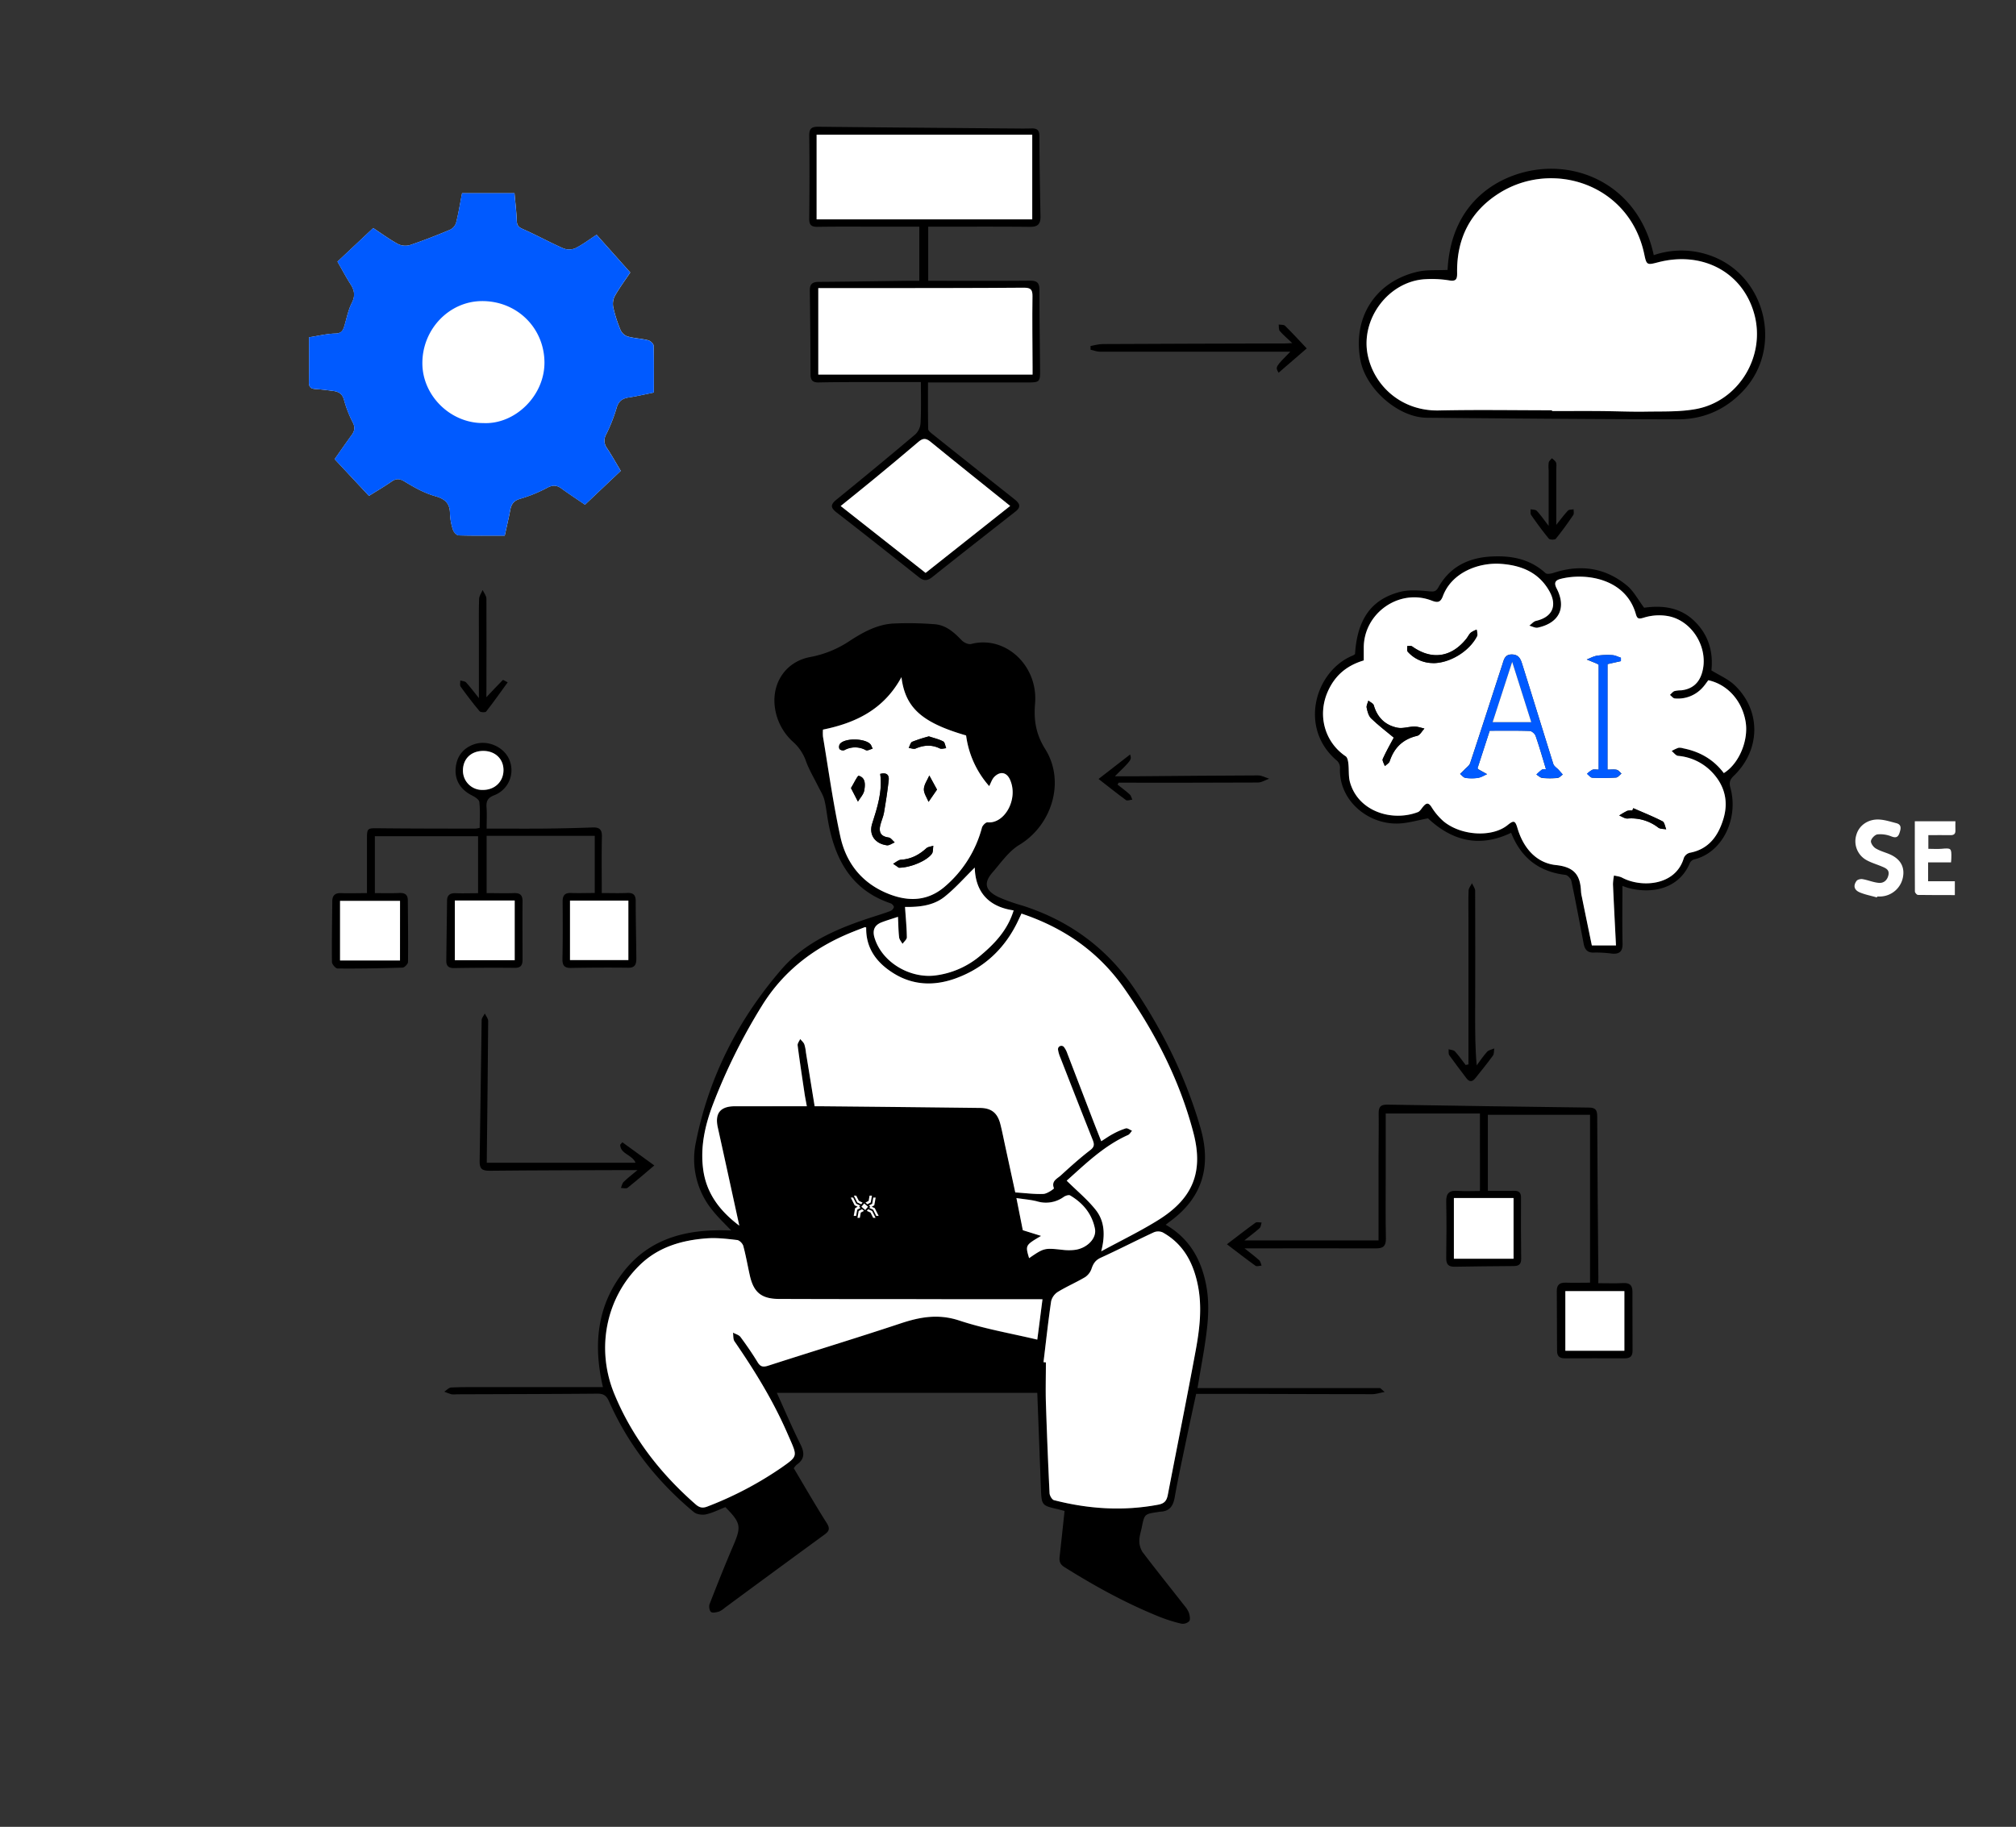 <svg id="OBJECTS" xmlns="http://www.w3.org/2000/svg" viewBox="0 0 1191.64 1080"><rect x="0" y="0" width="1191.64" height="1080" fill="#333333" stroke="none"/><defs><style>.cls-1{fill:#fff;}.cls-2{fill:#005aff;}</style></defs><path d="M707.83,820.61c36.57,0,72.15,0,107.72,0,.5,0,1,.74,2.92,2.31-3.26.6-5.25,1.3-7.25,1.3-25.46,0-50.93-.11-76.39-.17-9.14,0-18.28,0-27.8,0-1.95,9-3.9,17.89-5.75,26.76-2.39,11.49-4.9,23-6.95,34.51-.91,5.15-3.11,8.17-8.5,8.37a14.66,14.66,0,0,0-1.48.22c-7.87,1.17-7.87,1.17-9.48,9.15-.52,2.59-1.44,5.2-1.41,7.79a12,12,0,0,0,1.9,6.73c8.13,10.72,16.56,21.21,24.86,31.81a14.41,14.41,0,0,1,2.58,4.23c.47,1.54.89,3.81.11,4.83a5.47,5.47,0,0,1-4.69,1.43,90.21,90.21,0,0,1-12.74-4c-19.75-7.93-38.31-18.14-56.32-29.43-2.64-1.66-3.12-3.48-2.83-6.12,1-8.89,1.93-17.79,2.93-27.08-1.79-.46-3.5-.92-5.22-1.32-7.86-1.79-8.38-2.42-8.7-10.68-.74-19.13-1.46-38.25-2.21-57.82H459.18c4.62,10.17,9,20.49,14,30.52,2.45,4.93,2.49,8.67-2.23,11.94a11.22,11.22,0,0,0-1.76,2.1c6.48,10.87,12.74,21.81,19.49,32.42,2.11,3.32,1.37,4.84-1.34,6.83q-29.55,21.6-59,43.33a11.57,11.57,0,0,1-3.32,2.15c-1.55.45-3.8,1-4.75.25s-1.35-3.33-.83-4.65c4.48-11.55,9.06-23.06,13.94-34.45S438,900.36,428.75,891c-3.75,1.46-7.48,3.39-11.44,4.27-2.22.49-5.49.06-7.16-1.32-21.67-18-38.73-39.61-50.15-65.43-1.66-3.77-3.5-4.64-7.25-4.6-27.63.24-55.26.27-82.89.37a13,13,0,0,1-3,0,41.52,41.52,0,0,1-4.24-1.56c1.36-.86,2.68-2.38,4.08-2.45,6.31-.31,12.64-.23,19-.24l66.92,0h3.77c-5.76-24.69-3.67-47.93,12.15-68.18,16.12-20.63,38.82-25.48,63.67-24.39-3.75-4-7.76-7.73-11.12-12a47.72,47.72,0,0,1-9.72-40.32c7.65-38.5,25-72.46,50.5-102,14.23-16.48,33.86-24.56,54.1-31.1,3.45-1.12,6.93-2.17,10.32-3.47a3.54,3.54,0,0,0,2.07-2.28c.06-.71-1.07-2-1.91-2.26-23.34-7.87-33-26.11-37-48.68-.75-4.24-1.15-8.56-2.23-12.71-.72-2.72-2.35-5.2-3.61-7.76-2.4-4.86-5.23-9.55-7.1-14.6a27.26,27.26,0,0,0-7.41-11.41,33.37,33.37,0,0,1-10.73-18.61c-3.07-15.36,5.45-29.12,20.79-31.89a62,62,0,0,0,23.18-9.55c8-5.18,16.34-9.78,26.06-10.22a195,195,0,0,1,24.17.44c6.6.52,11.39,4.79,15.86,9.47,1.3,1.36,4,2.62,5.66,2.2,20-5.23,39.64,12.56,37.72,35.27-.83,9.81.54,18.18,6,26.85,12,19.09,4,45-15.3,56.64-6.24,3.76-10.79,10.49-15.76,16.18-5.52,6.32-4.5,10.81,3.41,14.66a103.4,103.4,0,0,0,14,5c28.26,9,50.73,25.63,67.17,50.34,16.7,25.08,29.77,51.85,38.2,80.9,6.66,22.92,1.34,41.54-18.19,55.71-.64.46-1.25,1-2.3,1.79,14.25,8.18,21.18,20.9,24,36.17,2.32,12.47.66,24.86-1.26,37.21C710.58,804.77,709.27,812.09,707.83,820.61ZM476.91,654c-.45-2.52-.84-4.47-1.13-6.43-1.46-9.84-3-19.67-4.25-29.54-.15-1.16,1-2.5,1.51-3.76.84,1,2,1.94,2.44,3.11a23.2,23.2,0,0,1,.95,4.87Q479,638.08,481.58,654h3.55q47.16.47,94.3,1c6.71.08,10.29,3,11.94,9.63,1.13,4.49,2,9,3,13.56,2,9.16,4,18.33,5.8,26.76,6.13.39,11.41,1.12,16.64.89,2.22-.1,6.34-3.05,6.23-3.32-1.77-4.32,1.87-5.69,4-7.59,5.65-5.16,11.34-10.3,17.4-14.95,2.6-2,2.54-3.51,1.49-6.12-6.43-16.13-12.74-32.31-19.06-48.49a19.46,19.46,0,0,1-1.41-4.71,2,2,0,0,1,3.72-1.34,12.81,12.81,0,0,1,1.78,3.52q7.23,18.73,14.41,37.51c1.8,4.68,3.67,9.34,5.63,14.33,2.67-1.68,4.69-3.14,6.87-4.28a41.17,41.17,0,0,1,7.66-3.32c1-.28,2.44.89,3.68,1.4-.79.86-1.41,2.08-2.38,2.52-14.47,6.48-25.48,17.44-36.27,27,6,6,12.36,11.17,17.27,17.45,5.14,6.59,5.6,14.8,3.16,24.35,12.14-6.61,23.37-12,33.87-18.59,20.4-12.76,26.64-28.46,20.63-51.43-8.1-31-22.49-59-40.74-85.15-15.21-21.84-35.77-36.09-60.92-44.49-.47,1-1,2-1.44,3.08-7.65,16.86-20.05,28.89-37.41,35.21-12.35,4.5-24.84,4.29-36.41-2.79-10.14-6.2-16.77-14.82-16.52-27.28-.45-.12-.64-.25-.77-.2-2.47,1-4.94,1.9-7.4,2.88-22.37,8.92-40.63,22.82-53.45,43.57a343.83,343.83,0,0,0-28.91,58.18c-4.66,12.22-7.51,24.83-5.9,38,1.71,14,9.21,24.64,21.43,33.84-4.43-20.25-8.51-39.14-12.7-58-1.86-8.39,1.42-12.58,10.13-12.59ZM616.21,768.1c-25.93,0-51.36,0-76.8,0q-39.43,0-78.87-.11c-10.46,0-15.09-3.82-17.35-13.89-1.31-5.81-2.31-11.7-3.86-17.44-.39-1.44-2.26-3.35-3.63-3.51-5.9-.69-11.92-1.44-17.81-1-14.83,1.07-28.74,5.08-39.76,15.81-20,19.41-26.07,49.51-15,76.25,10.6,25.63,27.21,47,48,65.19,2.38,2.08,4.23,2.38,6.91,1.33a209,209,0,0,0,44.27-23.32c9.07-6.38,9-6.48,4.41-16.92-.67-1.52-1.32-3-2-4.56-8.3-18.71-19-36-30.57-52.85-.9-1.31-.64-3.44-.92-5.18,1.51.83,3.5,1.31,4.44,2.57,3.56,4.79,7,9.73,10.06,14.82,1.71,2.82,3.24,3.16,6.39,2.13,26.05-8.46,52.27-16.41,78.25-25,11.51-3.83,22.29-5.76,34.51-1.72,14.92,5,30.6,7.62,46.22,11.33C614.17,783.94,615.16,776.24,616.21,768.1Zm.6,37.21,1.36.09c0,8-.21,16,0,23.93q.84,26.68,2.15,53.36c.07,1.48,1.45,3.88,2.65,4.18,20.31,5.23,40.8,6.57,61.56,2.67,3.8-.71,5-2.4,5.73-5.95,5.41-28.43,11.21-56.8,16.46-85.27,2.28-12.41,3.81-25,1.44-37.65-2.55-13.62-8.38-25.15-21-32.13a6.65,6.65,0,0,0-5.25,0c-10.49,4.9-20.78,10.23-31.31,15-3.11,1.42-4.37,3.48-5.42,6.43a9.88,9.88,0,0,1-3.76,5c-5.26,3.13-10.94,5.56-16.16,8.75a9.11,9.11,0,0,0-4,5.57C619.56,781.27,618.26,793.3,616.81,805.31Zm-84-405c-10.42,19.15-27.05,27.06-46.41,31a27.08,27.08,0,0,0,0,4.15c3.33,19.74,6,39.61,10.29,59.15,3.2,14.66,11.69,26.23,25.92,32.72,12.4,5.66,24.66,6.16,35.48-2.92a69,69,0,0,0,22.28-35.17c.36-1.3,2.26-3.21,3.28-3.11,10.15,1,18.41-13.83,13.32-25.2-2-4.4-5.66-5.17-9.15-1.83-1.49,1.42-2.14,3.72-3.16,5.62a56.19,56.19,0,0,1-13.66-29.95C545,427.23,535.12,418.55,532.84,400.33Zm66.32,137.89c-15.12-2.17-22.62-11.22-23-25.31-6,5.9-11.48,12.18-17.89,17.28-6.74,5.37-15.33,6.09-23.33,6,.43,6.37,1,12.14,1.07,17.92,0,1.29-1.66,2.6-2.56,3.9-.69-1.29-1.82-2.53-2-3.87-.44-3.9-.47-7.85-.68-12.11-3.76,1.25-6.77,2.13-9.68,3.25-4.29,1.67-5.51,4.79-4.16,9.18,4.49,14.67,20.95,23.93,35.49,22.28a51,51,0,0,0,27.34-12C588.2,557.66,595.62,549.75,599.16,538.22Zm9.13,205.59c9-6.14,9-6.11,20.56-4.89a30.64,30.64,0,0,0,6,0c7.43-.7,13.53-6.72,12.39-12.52-1.74-8.83-7.07-15.22-14.67-19.72-.82-.48-2.73.16-3.75.85a18,18,0,0,1-15.59,2.7c-3.72-1-7.65-1.26-12.41-2,1.44,7.25,2.67,13.45,3.77,19l10.81,3.37C606,736.17,606,736.17,608.29,743.81Zm-112-15.72c5.29,1.87,8.35.29,10.38-4.29,1.23-2.79,3.2-5.25,4.7-7.64,6.48,3.48,7,14.15,17.89,12.47-4.45-5.29-8.23-10.06-12.3-14.55-1.92-2.11-2.09-3.62-.42-6,3.16-4.49,5.93-9.26,9-14.11-10.44-2.88-10,7.49-15.34,11.4-2.17-2.84-4.32-5.5-6.28-8.29-2.33-3.3-5.16-4.74-9.62-3.29L507.35,710Z"/><path d="M544.33,225.88c-11.22,0-21.83,0-32.44,0-9.32,0-18.65,0-28,.21-3.43.07-4.77-1.24-4.78-4.68q-.07-24.72-.43-49.46c-.07-3.87,1.36-5.29,5.24-5.31,18-.11,35.94-.42,53.91-.65,1.8,0,3.6,0,5.57,0V134H517.71c-11.49,0-23-.09-34.46.09-3.68.06-5-1.13-4.92-4.87.16-16.33.23-32.66,0-49-.06-4.34,1.5-5.34,5.5-5.29,36.76.41,73.52.67,110.28,1,5.16,0,10.33.16,15.48,0,3.3-.1,4.76.83,4.78,4.48.06,15.82.34,31.64.65,47.46.08,4.32-1.35,6.28-6.06,6.23-20-.19-39.93-.08-60.3-.08v32h5.25c18.31,0,36.63.1,54.94-.08,4.08,0,5.54,1.19,5.53,5.4,0,16,.26,32,.4,48,.05,6.27-.48,6.75-6.75,6.75-19.46,0-38.92,0-59.5,0,0,8.69-.07,18.11.11,27.53,0,1,1.39,2.1,2.36,2.87q24.15,19.27,48.39,38.45c2.89,2.28,4.73,4.42.89,7.44-16.47,12.93-33,25.83-49.34,38.87-2.71,2.16-4.92,2.24-7.53.18-16.29-12.89-32.54-25.81-49-38.54-3.77-2.93-3.36-4.78.09-7.58q23.42-19,46.49-38.47a10.15,10.15,0,0,0,3.14-6.63C544.56,242,544.33,233.86,544.33,225.88Zm-60.65-4.44H610.34c0-1.65,0-3.28,0-4.9-.05-13.82-.25-27.64-.05-41.46.05-4-1.21-5-5.12-5-30.1.21-60.21.2-90.32.25-10.39,0-20.79,0-31.17,0ZM610.15,79.63H482.69v50.06H610.15Zm-13,219.47c-16.11-13-31.7-25.37-47.11-38-2.83-2.32-4.66-2-7.19.21-8.59,7.34-17.3,14.55-26,21.74-6.49,5.34-13,10.59-19.85,16.1l50.2,39.54Z"/><path d="M959,523.71c0,11.45-.17,22.76.08,34.06.11,4.71-1.78,6.36-6.19,6a69.31,69.31,0,0,0-10.45-.63c-4.07.25-5.68-1.72-6.36-5.28-2.35-12.35-4.65-24.7-7.25-37-.3-1.44-2.17-3.47-3.51-3.63-15.65-1.87-26.26-10.08-32.1-24.9-18.56,8.94-34.81,4.9-49.14-8.53-6,1.07-11.9,2.92-17.86,3.07-18.08.44-35.13-14.07-34.15-33.08a5.73,5.73,0,0,0-1.8-4.07c-22.9-19.3-12.9-53.15,9.45-62.22a7.68,7.68,0,0,0,1.23-.81c1.28-20.44,9.5-32.35,26.61-36.77,5.41-1.4,11.48-.86,17.17-.34,2.7.25,4,.25,5.43-2.27C857,335.06,868,329.67,881.69,329c11.83-.61,22.73,1.48,31.85,9.82.85.78,3.27.35,4.76-.14,15.83-5.21,30.54-3.14,43.41,7.52,3.93,3.25,6.44,8.22,10.12,13.09,10-1.42,20.76-.63,29.45,7.63,8.51,8.1,11.5,18.23,10.32,29.41,4.59,2.84,9.65,5,13.43,8.47,16,14.93,15.86,38.35-.18,53.84-2.3,2.22-2.94,3.93-2,7.18,4.88,17.83-4.42,38.21-21.63,42.31a4,4,0,0,0-2.36,2.1c-6.63,15.65-22.88,18.34-36.54,14.67A34.41,34.41,0,0,1,959,523.71ZM806.11,390.44c-10.31,3.09-17.08,9-21.24,18.43-6.24,14.11-1.78,29.92,10.58,38.25,1,.67,1.4,2.64,1.56,4.07.44,3.75,0,7.72,1,11.28,4.87,17.33,24.85,23.45,40.08,17.68,1.29-.49,2.17-2.11,3.16-3.27,1.72-2,3-2.7,4.88.16a37.16,37.16,0,0,0,7.28,8.63c10.52,8.56,28.7,9.44,37.68,2.19,3.73-3,4.56-2.81,5.92,1.79,3.44,11.66,11.1,20.57,22.76,21.79,11.16,1.17,14.41,6.25,14.8,15.8a18.45,18.45,0,0,0,.48,2.93c2,9.54,3.92,19.07,5.91,28.78h14.23c-.62-12.31-1.26-24.23-1.78-36.16a32,32,0,0,1,.6-5.2c1.61.42,3.37.53,4.79,1.29,11.27,6,31.71,5,36.51-11.7a5.26,5.26,0,0,1,3.44-3c11.33-2.07,16.87-10.07,19.91-20,3.14-10.26.84-19.71-6.66-27.62a31.49,31.49,0,0,0-20.11-9.69c-1.36-.15-2.53-1.87-3.79-2.87a24.47,24.47,0,0,1,4-1.89,7.09,7.09,0,0,1,2.94.34c9.76,1.94,17.9,6.62,23.88,14.62,9.07-5.58,14.83-19.57,12.84-30.68-2.21-12.31-10.84-21.79-22-24.22-1.11,1.43-2.1,3-3.33,4.28a19.53,19.53,0,0,1-16.52,6.47c-1-.09-1.89-1.35-2.84-2.08.87-.77,1.63-1.85,2.65-2.25a15.81,15.81,0,0,1,3.94-.45c6.26-.69,10.4-4,12.28-10,4.51-14.36-5.35-31.33-20.2-33.93a30.45,30.45,0,0,0-13.91.9c-3.18,1-4.08.84-4.91-2.09-6-21.17-29.76-24.45-44.28-20.82-3.09.77-4.38,2.12-2.54,5.68,5.92,11.44,1.53,20.45-11.14,23.18-1.5.33-3.3-.74-5-1.17,1.33-1,2.54-2.49,4-2.83,9.79-2.25,12.68-9.1,7.74-17.74-6.29-11-16.5-15-28.16-15.93-13.57-1.06-29.44,5.14-34.65,19-1.42,3.81-3.11,4.06-6.63,2.7-19.18-7.43-40.31,7.44-40.16,28.07C806.12,385.61,806.11,388.08,806.11,390.44Z"/><path class="cls-1" d="M218.1,293.16c4.6-2.9,9-5.47,13.23-8.4,2.83-2,4.86-1.95,8,0,5.6,3.43,11.55,6.74,17.8,8.51,5.85,1.66,8.79,4.12,8.86,10.3a34.19,34.19,0,0,0,1.8,9.72c.42,1.34,2.15,3.18,3.34,3.21,8.94.27,17.9.15,27.23.15,1.13-5.21,2.31-10.16,3.25-15.16.67-3.56,2.19-5.57,6-6.66a84,84,0,0,0,16-6.56c3.15-1.63,5.45-1.51,8.18.46,4.54,3.29,9.24,6.36,14,9.62l21.14-20c-2.78-4.63-5.28-9.09-8.09-13.35a7.37,7.37,0,0,1-.52-8.22,97.37,97.37,0,0,0,6.16-15.66c1.15-4,3.37-5.58,7.2-6.16,4.88-.73,9.7-1.88,14.81-2.9,0-9.42.11-18.57-.15-27.71,0-1.14-1.9-2.87-3.2-3.2-4-1-8.21-1.14-12.18-2.24a7.29,7.29,0,0,1-4.17-3.83A79.63,79.63,0,0,1,362.58,182a10.36,10.36,0,0,1,.7-6.75c2.73-4.87,6.09-9.39,9.27-14.15l-19.89-22.3c-4.28,2.77-8.25,5.82-12.65,8a9.41,9.41,0,0,1-7.11,0c-8-3.52-15.64-7.78-23.62-11.28-2.52-1.1-3.67-2-3.78-4.84-.22-5.43-.88-10.84-1.37-16.45h-31c-1.16,6-2.09,11.83-3.54,17.56a6.89,6.89,0,0,1-3.6,4.06c-7.74,3.24-15.57,6.31-23.52,9a10,10,0,0,1-7.16-.55c-5.05-2.74-9.72-6.19-14.7-9.47l-21.13,19.85c2.76,4.79,5.08,9.18,7.75,13.35,2.33,3.64,2.88,6.86.77,11s-3,8.73-4.28,13.16c-.83,2.84-1.6,4.95-5.5,5-5,.11-10.05,1.38-15.51,2.21,0,9.11.11,17.92-.06,26.72-.06,3.34,1.74,3.76,4.34,3.92,3.31.21,6.6.64,9.89,1.07s5.54,1.62,6.51,5.42a68.25,68.25,0,0,0,5.22,13.34c1.41,2.84,1,4.93-.69,7.29-3.42,4.69-6.71,9.46-10.11,14.28Z"/><path d="M287.64,494.14V528c5.26,0,10.7.16,16.11,0,3.62-.15,5.15,1.13,5.12,4.83-.1,11.49,0,23,0,34.47,0,3.15-.9,4.91-4.56,4.88q-17.94-.17-35.88.14c-3.23.05-4.66-1.24-4.63-4.29.13-11.82.31-23.63.45-35.45,0-3.4,1.76-4.65,5.06-4.53,4.27.16,8.56,0,13.27,0V494.35h-61V528c4.41,0,9.38.17,14.33-.07,3.29-.15,5.12.85,5.15,4.31.09,12.16.26,24.32.11,36.47,0,1.17-2.07,3.29-3.22,3.33-12.79.42-25.59.62-38.38.52-1.18,0-3.33-2.47-3.35-3.82-.15-12,.09-23.93.19-35.9,0-3.58,1.81-5,5.31-4.83,4.79.16,9.59,0,15.19,0,0-10.88,0-21.32,0-31.76,0-6.81.21-6.66,7.13-6.59,19,.21,37.94.19,56.91.23a19.4,19.4,0,0,0,2.59-.46c0-5.15.37-10.3-.22-15.34-.18-1.52-2.82-3.08-4.65-4-6.43-3.36-9.82-8.78-9.35-15.59.48-7.16,4.33-12.24,11-14.51,8.12-2.77,18,1.77,20.92,9.6a15.85,15.85,0,0,1-9.06,20.53c-3.94,1.5-4.86,3.53-4.59,7.27.28,3.95.06,7.94.06,12.47,11.26,0,22.18.08,33.1,0,9.8-.1,19.61-.3,29.42-.67,3.95-.15,5.7,1,5.61,5.3-.23,10.95-.08,21.9-.08,33.48,5.63,0,10.24.17,14.83-.06,3.53-.17,5.22.91,5.22,4.7,0,11.33.3,22.65.38,34,0,3-.47,5.55-4.63,5.5-11.31-.14-22.63-.08-33.94.12-3.94.07-5.17-1.43-5.1-5.31.23-11.32.2-22.66.1-34,0-3.67,1.4-5.11,5-5,4.62.18,9.26,0,14,0V494.14Zm-18.8,73.53h35.4v-35.3h-35.4Zm-32.4.16V532.59H201v35.24Zm135-35.41h-34.5v35.16h34.5Zm-85.75-88.49c-7.19,0-12.05,4.68-12,11.6A11.36,11.36,0,0,0,285.32,467c7.19.06,12.38-5,12.29-11.93C297.52,448.54,292.59,443.94,285.67,443.93Z"/><path d="M944.74,758.61c5.36,0,10,.2,14.64-.07,3.85-.22,5.55,1.26,5.54,5.08,0,11.66,0,23.33.06,35,0,3.25-1.52,4.42-4.59,4.41-11.81,0-23.63-.11-35.45,0-3.32,0-4.56-1.49-4.58-4.43-.07-11.83-.06-23.65-.15-35.48,0-3.71,1.85-4.93,5.33-4.82,4.63.15,9.27,0,14.32,0V659.06h-60.4V704c5.17,0,10.29.09,15.4,0,2.94-.07,4.22,1,4.2,4.07-.07,12-.07,24,.09,36,.05,3.33-1.38,4.39-4.43,4.41q-17.44.11-34.88.39c-3.58.06-5-1.33-5-5,.17-11.15.25-22.31,0-33.45-.12-5.17,2-6.76,6.84-6.4,4.26.33,8.56.07,13.1.07V658.28H819.08q0,19,0,37.89c0,12-.14,24,.11,36,.08,4.4-1.54,5.88-5.8,5.86-25.46-.11-50.91,0-77.75,0,3.51,2.8,6.2,4.77,8.65,7,.79.71,1,2.1,1.41,3.17-1.2.08-2.77.68-3.53.14-5.5-3.93-10.84-8.1-16.95-12.75,6.11-4.65,11.44-8.82,16.93-12.76.8-.57,2.37-.08,3.58-.07-.38,1.11-.43,2.6-1.19,3.29-2.67,2.4-5.58,4.53-9,7.26h79.31c0-16.68,0-33,0-49.27,0-8.66.19-17.33.07-26,0-3.62,1.15-5,4.91-5q59.63,1,119.27,1.74c4,0,5,1.42,5,5.28.1,31.64.42,63.28.67,94.92C944.75,755.93,944.74,756.91,944.74,758.61Zm-50.09-14.46V708.26H859.38v35.89Zm30.61,54.4h34.9V763.3h-34.9Z"/><path d="M855.65,159.57c2.08-41.2,31.46-56.83,54.05-59.4,28.76-3.27,59.74,13.15,67.82,50.67a50.62,50.62,0,0,1,32.58-.06c33.35,11.06,44.4,54.48,20.38,80.18-10.6,11.34-23.74,17-39,16.95-49.39-.1-98.79-.51-148.19-.95-16.75-.15-35.86-16.91-39.13-33.88-4.86-25.21,8.76-46.68,33.78-52.43C843.51,159.37,849.49,159.9,855.65,159.57Zm61.73,83v.4c9.31,0,18.62,0,27.92,0s18.63.5,27.94.34c9.77-.17,19.72.23,29.25-1.53,25.3-4.66,41.22-31.15,34.49-56s-30.61-37.66-57.12-30.69c-6.33,1.66-6.62,1.51-7.93-4.76-8.72-41.53-54-56-85.56-36.29-17.28,10.8-25.41,27-25.08,47.3.06,3.65-.61,5.11-4.77,4.38a63.66,63.66,0,0,0-13.8-.71c-21.84,1-38.67,23.48-34.26,44.88,3.76,18.2,19.81,33.24,42.17,32.73S895.13,242.55,917.38,242.55Z"/><path d="M287.73,687.4h87.95c-2.06-4.85-9-5.14-9.09-10.65l1.27-1.45L386.76,689c-5.73,4.83-10.67,9.15-15.82,13.21-.83.65-2.59.1-3.91.1.51-1.2.72-2.71,1.58-3.56,2.18-2.17,4.66-4.05,8.19-7-3.83,0-6.24,0-8.66,0-26.29.1-52.58.11-78.87.39-4.35,0-5.84-1.22-5.76-5.63.48-27.81.74-55.61,1.19-83.42,0-1.31,1.21-2.6,1.86-3.91.69,1.46,2,2.93,2,4.39-.17,26.31-.5,52.62-.79,78.92C287.72,684.07,287.73,685.71,287.73,687.4Z"/><path d="M755.77,220.35c-2-3.38-2-3.38,6.91-12.42-3.15,0-5.86,0-8.57,0q-51.93,0-103.85,0c-1.89,0-3.77-.78-5.65-1.19,0-.74,0-1.48,0-2.22,2.38-.39,4.77-1.11,7.16-1.12q53.9-.25,107.8-.36c1,0,1.92-.1,4.26-.21-3-2.86-5.39-4.83-7.36-7.14-.72-.85-.47-2.53-.65-3.83,1.27.21,3,0,3.74.72,4.24,4.15,8.24,8.55,12.83,13.4Z"/><path d="M868,629.27q0-42.64,0-85.29c0-5.82-.16-11.65.07-17.47,0-1.48,1.31-2.91,2-4.37.65,1.5,1.87,3,1.88,4.48.11,24.63.06,49.27,0,73.9,0,9.61,0,19.22.92,29.31,2-2.68,3.85-5.51,6.1-8,1-1.07,2.81-1.37,4.26-2-.24,1.44,0,3.21-.8,4.27-3.31,4.57-6.89,8.93-10.4,13.35-1.72,2.17-3.46,2.35-5.23,0-3.38-4.52-6.87-9-10.12-13.57-.6-.86-.31-2.36-.43-3.57,1.26.39,2.94.39,3.71,1.22,2.31,2.51,4.26,5.35,6.36,8.06Z"/><path d="M660.59,463.87c2.41,1.91,4.91,3.73,7.19,5.79.79.71,1,2,1.53,3.06-1.26.13-2.95.84-3.73.29-5.22-3.79-10.25-7.84-16.24-12.5L668,446.05c1,3.06,1,3.06-9,12.87,4.94,0,9.14,0,13.34,0,23.78-.19,47.56-.44,71.34-.5,2.17,0,4.34,1.27,6.51,1.94-2.22.79-4.44,2.25-6.67,2.26-27.44.16-54.89.1-82.33.1C660.94,463.11,660.76,463.49,660.59,463.87Z"/><path d="M287.49,412.18c3.52-3.73,6.57-7,9.73-10.17.18-.18,1.34.62,2.87,1.37-4.34,6-8.39,11.75-12.73,17.28-.49.63-3.26.54-3.85-.17-3.95-4.7-7.67-9.6-11.26-14.59-.58-.81-.14-2.37-.17-3.58,1.15.34,2.69.33,3.39,1.09,2.43,2.64,4.58,5.54,7.6,9.3V376c0-7.32-.12-14.63.12-21.93.06-1.78,1.36-3.51,2.09-5.26.78,1.7,2.22,3.4,2.24,5.11.12,18,0,36,0,54Z"/><path d="M915.39,310.87v-33a20.83,20.83,0,0,1,.06-4.47c.21-.93,1.23-1.69,1.89-2.52.83.84,2,1.55,2.41,2.57.43,1.17.15,2.62.15,4,0,10.58,0,21.15,0,32.84,2.77-3.44,4.68-6.08,6.9-8.41.66-.7,2.2-.55,3.34-.79,0,1.16.34,2.62-.22,3.43-3.27,4.79-6.65,9.53-10.31,14-.57.69-3.51.64-4.11-.09-3.71-4.47-7.12-9.18-10.44-13.94-.58-.82-.26-2.27-.36-3.43,1.25.29,2.95.16,3.67.94C910.62,304.38,912.49,307.13,915.39,310.87Z"/><path class="cls-1" d="M476.91,654H434.42c-8.71,0-12,4.2-10.13,12.59,4.19,18.87,8.27,37.76,12.7,58-12.22-9.2-19.72-19.82-21.43-33.84-1.61-13.13,1.24-25.74,5.9-38a343.83,343.83,0,0,1,28.91-58.18C463.19,573.86,481.45,560,503.82,551c2.46-1,4.93-1.93,7.4-2.88.13,0,.32.08.77.2-.25,12.46,6.38,21.08,16.52,27.28,11.57,7.08,24.06,7.29,36.41,2.79,17.36-6.32,29.76-18.35,37.41-35.21.48-1,1-2.07,1.44-3.08,25.15,8.4,45.71,22.65,60.92,44.49,18.25,26.18,32.64,54.19,40.74,85.15,6,23-.23,38.67-20.63,51.43-10.5,6.57-21.73,12-33.87,18.59,2.44-9.55,2-17.76-3.16-24.35C642.86,709.17,636.53,704,630.5,698c10.79-9.58,21.8-20.54,36.27-27,1-.44,1.59-1.66,2.38-2.52-1.24-.51-2.67-1.68-3.68-1.4a41.17,41.17,0,0,0-7.66,3.32c-2.18,1.14-4.2,2.6-6.87,4.28-2-5-3.83-9.65-5.63-14.33q-7.21-18.75-14.41-37.51a12.81,12.81,0,0,0-1.78-3.52,2,2,0,0,0-3.72,1.34,19.46,19.46,0,0,0,1.41,4.71c6.32,16.18,12.63,32.36,19.06,48.49,1,2.61,1.11,4.12-1.49,6.12-6.06,4.65-11.75,9.79-17.4,14.95-2.09,1.9-5.73,3.27-4,7.59.11.27-4,3.22-6.23,3.32-5.23.23-10.51-.5-16.64-.89-1.83-8.43-3.82-17.6-5.8-26.76-1-4.52-1.85-9.07-3-13.56-1.65-6.58-5.23-9.55-11.94-9.63q-47.14-.57-94.3-1h-3.55q-2.59-16-5.15-31.77a23.2,23.2,0,0,0-.95-4.87c-.47-1.17-1.6-2.08-2.44-3.11-.53,1.26-1.66,2.6-1.51,3.76,1.28,9.87,2.79,19.7,4.25,29.54C476.07,649.52,476.46,651.47,476.91,654Z"/><path class="cls-1" d="M616.21,768.1c-1.05,8.14-2,15.84-3.08,23.86-15.62-3.71-31.3-6.38-46.22-11.33-12.22-4-23-2.11-34.51,1.72-26,8.64-52.2,16.59-78.25,25-3.15,1-4.68.69-6.39-2.13-3.1-5.09-6.5-10-10.06-14.82-.94-1.26-2.93-1.74-4.44-2.57.28,1.74,0,3.87.92,5.18,11.58,16.82,22.27,34.14,30.57,52.85.67,1.52,1.32,3,2,4.56,4.59,10.44,4.66,10.54-4.41,16.92a209,209,0,0,1-44.27,23.32c-2.68,1-4.53.75-6.91-1.33-20.82-18.22-37.43-39.56-48-65.19-11.06-26.74-4.95-56.84,15-76.25,11-10.73,24.93-14.74,39.76-15.81,5.89-.43,11.91.32,17.81,1,1.37.16,3.24,2.07,3.63,3.51,1.55,5.74,2.55,11.63,3.86,17.44,2.26,10.07,6.89,13.85,17.35,13.89q39.43.13,78.87.11C564.85,768.11,590.28,768.1,616.21,768.1Z"/><path class="cls-1" d="M616.81,805.31c1.45-12,2.75-24,4.51-36a9.11,9.11,0,0,1,4-5.57c5.22-3.19,10.9-5.62,16.16-8.75a9.88,9.88,0,0,0,3.76-5c1-3,2.31-5,5.42-6.43,10.53-4.8,20.82-10.13,31.31-15a6.65,6.65,0,0,1,5.25,0c12.58,7,18.41,18.51,21,32.13,2.37,12.66.84,25.24-1.44,37.65-5.25,28.47-11,56.84-16.46,85.27-.68,3.55-1.93,5.24-5.73,5.95-20.76,3.9-41.25,2.56-61.56-2.67-1.2-.3-2.58-2.7-2.65-4.18q-1.29-26.67-2.15-53.36c-.25-8,0-16,0-23.93Z"/><path class="cls-1" d="M532.84,400.33c2.28,18.22,12.18,26.9,38.22,34.47a56.19,56.19,0,0,0,13.66,29.95c1-1.9,1.67-4.2,3.16-5.62,3.49-3.34,7.19-2.57,9.15,1.83,5.09,11.37-3.17,26.2-13.32,25.2-1-.1-2.92,1.81-3.28,3.11a69,69,0,0,1-22.28,35.17c-10.82,9.08-23.08,8.58-35.48,2.92-14.23-6.49-22.72-18.06-25.92-32.72-4.26-19.54-7-39.41-10.29-59.15a27.08,27.08,0,0,1,0-4.15C505.79,427.39,522.42,419.48,532.84,400.33Zm-12.56,57.18c1.4,10.24-1.65,19.75-4.71,29.41-2.15,6.78,1.81,11.92,8.68,12.83,1.44.19,3.07-1.11,4.62-1.72-1.17-1-2.24-2.71-3.52-2.88-4.61-.58-6-3.06-5-7.24.61-2.55,1.77-5,2.21-7.56,1.09-6.31,2.05-12.66,2.76-19C525.64,458.44,524.42,456.44,520.28,457.51ZM531.35,513c7.06-.07,16.48-4.15,19.45-8.24.85-1.17.59-3.14.85-4.74-1.39.46-3.12.55-4.11,1.46-4.29,3.92-9,6.44-15,6.79-1.59.1-3.09,1.56-4.64,2.39Zm17.71-77.67a90.79,90.79,0,0,0-9.85,3.18c-1,.45-1.41,2.39-2.09,3.64,1.38.16,3,.84,4.09.37,4.81-2,9.43-2.42,14.27-.08,1,.49,2.52-.05,3.8-.12-.56-1.38-.75-3.48-1.75-4C555,437,552.08,436.34,549.06,435.34Zm-33.23,7.27c-.64-1.35-.8-1.82-1.06-2.22-2.61-3.89-15.34-4.34-18.31-.53a3.2,3.2,0,0,0-.24,3,3,3,0,0,0,2.83.69,13.09,13.09,0,0,1,12.78,0C512.72,444,514.32,443,515.83,442.61ZM503,465.9l4.12,8c1.31-2.22,3.36-4.31,3.76-6.68.53-3.22.92-7.44-3.28-8.58C506.86,458.44,504.78,463.06,503,465.9Zm50.85.9-4.57-8.32c-1.15,2.66-3.09,5.28-3.21,8-.11,2.48,1.76,5,2.75,7.58Z"/><path class="cls-1" d="M599.16,538.22c-3.54,11.53-11,19.44-19.38,26.51a51,51,0,0,1-27.34,12c-14.54,1.65-31-7.61-35.49-22.28-1.35-4.39-.13-7.51,4.16-9.18,2.91-1.12,5.92-2,9.68-3.25.21,4.26.24,8.21.68,12.11.15,1.34,1.28,2.58,2,3.87.9-1.3,2.58-2.61,2.56-3.9-.08-5.78-.64-11.55-1.07-17.92,8,.1,16.59-.62,23.33-6,6.41-5.1,11.87-11.38,17.89-17.28C576.54,527,584,536.05,599.16,538.22Z"/><path class="cls-1" d="M608.29,743.81c-2.26-7.64-2.26-7.64,7.09-13.15l-10.81-3.37c-1.1-5.56-2.33-11.76-3.77-19,4.76.73,8.69,1,12.41,2a18,18,0,0,0,15.59-2.7c1-.69,2.93-1.33,3.75-.85,7.6,4.5,12.93,10.89,14.67,19.72,1.14,5.8-5,11.82-12.39,12.52a30.64,30.64,0,0,1-6,0C617.27,737.7,617.28,737.67,608.29,743.81Z"/><path class="cls-1" d="M496.25,728.09,507.35,710,494.26,693.8c4.46-1.45,7.29,0,9.62,3.29,2,2.79,4.11,5.45,6.28,8.29,5.29-3.91,4.9-14.28,15.34-11.4-3.07,4.85-5.84,9.62-9,14.11-1.67,2.37-1.5,3.88.42,6,4.07,4.49,7.85,9.26,12.3,14.55-10.86,1.68-11.41-9-17.89-12.47-1.5,2.39-3.47,4.85-4.7,7.64C504.6,728.38,501.54,730,496.25,728.09Z"/><path class="cls-1" d="M483.68,221.44v-51.1c10.38,0,20.78,0,31.17,0,30.11-.05,60.22,0,90.32-.25,3.91,0,5.17.95,5.12,5-.2,13.82,0,27.64.05,41.46,0,1.62,0,3.25,0,4.9Z"/><path class="cls-1" d="M610.15,79.63v50.06H482.69V79.63Z"/><path class="cls-1" d="M597.1,299.1l-50,39.59-50.2-39.54c6.8-5.51,13.36-10.76,19.85-16.1,8.72-7.19,17.43-14.4,26-21.74,2.53-2.17,4.36-2.53,7.19-.21C565.4,273.73,581,286.15,597.1,299.1Z"/><path class="cls-1" d="M806.11,390.44c0-2.36,0-4.83,0-7.3-.15-20.63,21-35.5,40.16-28.07,3.52,1.36,5.21,1.11,6.63-2.7,5.21-13.88,21.08-20.08,34.65-19,11.66.91,21.87,4.93,28.16,15.93,4.94,8.64,2,15.49-7.74,17.74-1.48.34-2.69,1.86-4,2.83,1.66.43,3.46,1.5,5,1.17,12.67-2.73,17.06-11.74,11.14-23.18-1.84-3.56-.55-4.91,2.54-5.68,14.52-3.63,38.24-.35,44.28,20.82.83,2.93,1.73,3.08,4.91,2.09a30.45,30.45,0,0,1,13.91-.9c14.85,2.6,24.71,19.57,20.2,33.93-1.88,6-6,9.33-12.28,10a15.81,15.81,0,0,0-3.94.45c-1,.4-1.78,1.48-2.65,2.25,1,.73,1.84,2,2.84,2.08a19.53,19.53,0,0,0,16.52-6.47c1.23-1.31,2.22-2.85,3.33-4.28,11.2,2.43,19.83,11.91,22,24.22,2,11.11-3.77,25.1-12.84,30.68-6-8-14.12-12.68-23.88-14.62a7.09,7.09,0,0,0-2.94-.34,24.47,24.47,0,0,0-4,1.89c1.26,1,2.43,2.72,3.79,2.87a31.49,31.49,0,0,1,20.11,9.69c7.5,7.91,9.8,17.36,6.66,27.62-3,9.92-8.58,17.92-19.91,20a5.26,5.26,0,0,0-3.44,3c-4.8,16.65-25.24,17.74-36.51,11.7-1.42-.76-3.18-.87-4.79-1.29a32,32,0,0,0-.6,5.2c.52,11.93,1.16,23.85,1.78,36.16H940.92c-2-9.71-4-19.24-5.91-28.78a18.45,18.45,0,0,1-.48-2.93c-.39-9.55-3.64-14.63-14.8-15.8-11.66-1.22-19.32-10.13-22.76-21.79-1.36-4.6-2.19-4.81-5.92-1.79-9,7.25-27.16,6.37-37.68-2.19a37.16,37.16,0,0,1-7.28-8.63c-1.87-2.86-3.16-2.18-4.88-.16-1,1.16-1.87,2.78-3.16,3.27-15.23,5.77-35.21-.35-40.08-17.68-1-3.56-.52-7.53-1-11.28-.16-1.43-.56-3.4-1.56-4.07-12.36-8.33-16.82-24.14-10.58-38.25C789,399.47,795.8,393.53,806.11,390.44ZM913.8,454.69c-.87.12-1.81,0-2.4.38a31.23,31.23,0,0,0-3.24,2.87c1.16.69,2.28,1.85,3.49,2a47.16,47.16,0,0,0,9,0c1.09-.11,2.08-1.32,3.11-2-.8-.91-1.59-1.83-2.4-2.73-1.08-1.18-2.76-2.16-3.2-3.54C912,432,906,412.45,899.86,392.89c-.94-3-1.91-5.92-6.16-6s-4.73,3-5.63,5.76c-6.36,19.48-12.62,39-19.08,58.45-.5,1.51-2.21,2.63-3.39,3.89-.82.87-1.7,1.68-2.56,2.52,1,.82,2,2.16,3.14,2.33a25.55,25.55,0,0,0,7.46,0c1.86-.29,3.58-1.43,5.36-2.19-1.66-.92-3.33-1.84-5-2.79a3.67,3.67,0,0,1-.66-.69L880.55,432c8,0,15.81-.13,23.62.14,1.24,0,3.08,1.65,3.52,2.93C909.91,441.46,911.75,448,913.8,454.69Zm36.37.32V392.62l7.92-1.76,0-2c-1.69-.55-3.36-1.45-5.08-1.55a41.92,41.92,0,0,0-9,.34c-2.11.33-4.09,1.47-6.13,2.25,1.93.78,3.87,1.56,5.79,2.36A9.25,9.25,0,0,1,945,393v62c-1.45,0-2.74-.32-3.73.09a14,14,0,0,0-3.17,2.39c1.05.81,2.07,2.26,3.15,2.31a125,125,0,0,0,14-.11c1.12-.08,2.16-1.53,3.23-2.36-.92-.77-1.75-2-2.8-2.22C954,454.73,952.3,455,950.17,455ZM823.85,436.08c-1.91,3.59-4.45,8-6.52,12.6-.46,1,.78,2.8,1.24,4.23,1-.93,2.46-1.68,2.83-2.81C824.05,442,829.22,437,837.67,435c1.67-.38,2.86-2.82,4.28-4.31-2-.42-3.89-1.2-5.84-1.18-3.37,0-6.9,1.32-10.09.69-7.19-1.43-11.92-6-14-13.27-.32-1.13-2.1-1.84-3.2-2.74-.37,1.42-1.26,3-1,4.23.47,2.22,1.13,4.84,2.66,6.3C814.8,428.88,819.59,432.53,823.85,436.08Zm23.27-44c9.92,0,21.45-7,26-16,.5-1-.12-2.51-.22-3.79a14.53,14.53,0,0,0-3.47,1.77c-1.08,1-1.71,2.44-2.64,3.61-8.9,11.12-20.59,12.73-32,4.55-.68-.49-1.93-.19-2.92-.25.09,1.16-.3,2.76.32,3.43A20.12,20.12,0,0,0,847.12,392Zm118.29,85.74-.59,1.34a8.76,8.76,0,0,0-3,.2,46,46,0,0,0-4.74,2.76c1.65.63,3.34,1.9,4.95,1.79a26.08,26.08,0,0,1,18.16,5.38c1.16.88,3.1.72,4.68,1-.7-1.63-1-4.12-2.18-4.74C977.09,482.67,971.2,480.32,965.41,477.78Z"/><path class="cls-2" d="M218.1,293.16l-20.33-21.73c3.4-4.82,6.69-9.59,10.11-14.28,1.72-2.36,2.1-4.45.69-7.29a68.25,68.25,0,0,1-5.22-13.34c-1-3.8-3.24-5-6.51-5.42s-6.58-.86-9.89-1.07c-2.6-.16-4.4-.58-4.34-3.92.17-8.8.06-17.61.06-26.72,5.46-.83,10.48-2.1,15.51-2.21,3.9-.08,4.67-2.19,5.5-5,1.31-4.43,2.22-9.1,4.28-13.16s1.56-7.38-.77-11c-2.67-4.17-5-8.56-7.75-13.35l21.13-19.85c5,3.28,9.65,6.73,14.7,9.47a10,10,0,0,0,7.16.55c7.95-2.66,15.78-5.73,23.52-9a6.89,6.89,0,0,0,3.6-4.06c1.45-5.73,2.38-11.59,3.54-17.56h31c.49,5.61,1.15,11,1.37,16.45.11,2.81,1.26,3.74,3.78,4.84,8,3.5,15.64,7.76,23.62,11.28a9.41,9.41,0,0,0,7.11,0c4.4-2.18,8.37-5.23,12.65-8l19.89,22.3c-3.18,4.76-6.54,9.28-9.27,14.15a10.36,10.36,0,0,0-.7,6.75,79.63,79.63,0,0,0,4.23,13.12,7.29,7.29,0,0,0,4.17,3.83c4,1.1,8.18,1.25,12.18,2.24,1.3.33,3.17,2.06,3.2,3.2.26,9.14.15,18.29.15,27.71-5.11,1-9.93,2.17-14.81,2.9-3.83.58-6.05,2.16-7.2,6.16a97.37,97.37,0,0,1-6.16,15.66,7.37,7.37,0,0,0,.52,8.22c2.81,4.26,5.31,8.72,8.09,13.35l-21.14,20c-4.77-3.26-9.47-6.33-14-9.62-2.73-2-5-2.09-8.18-.46a84,84,0,0,1-16,6.56c-3.86,1.09-5.38,3.1-6,6.66-.94,5-2.12,9.95-3.25,15.16-9.33,0-18.29.12-27.23-.15-1.19,0-2.92-1.87-3.34-3.21a34.19,34.19,0,0,1-1.8-9.72c-.07-6.18-3-8.64-8.86-10.3-6.25-1.77-12.2-5.08-17.8-8.51-3.13-1.91-5.16-2-8,0C227.14,287.69,222.7,290.26,218.1,293.16Zm67.52-43.05c18.72,1,36.58-16.21,36.2-36.36S305.45,177.93,284.91,178c-19.48.07-35.4,16.75-35.25,36.95C249.8,234.05,266.35,250.24,285.62,250.11Z"/><path class="cls-1" d="M268.84,567.67v-35.3h35.4v35.3Z"/><path class="cls-1" d="M236.44,567.83H201V532.59h35.46Z"/><path class="cls-1" d="M371.42,532.42v35.16h-34.5V532.42Z"/><path class="cls-1" d="M285.67,443.93c6.92,0,11.85,4.61,11.94,11.14.09,6.94-5.1,12-12.29,11.93a11.36,11.36,0,0,1-11.68-11.47C273.62,448.61,278.48,443.92,285.67,443.93Z"/><path class="cls-1" d="M894.65,744.15H859.38V708.26h35.27Z"/><path class="cls-1" d="M925.26,798.55V763.3h34.9v35.25Z"/><path class="cls-1" d="M917.38,242.55c-22.25,0-44.51-.39-66.75.11s-38.41-14.53-42.17-32.73c-4.41-21.4,12.42-43.84,34.26-44.88a63.66,63.66,0,0,1,13.8.71c4.16.73,4.83-.73,4.77-4.38-.33-20.35,7.8-36.5,25.08-47.3,31.51-19.69,76.84-5.24,85.56,36.29,1.31,6.27,1.6,6.42,7.93,4.76,26.51-7,50.39,5.86,57.12,30.69s-9.19,51.3-34.49,56c-9.53,1.76-19.48,1.36-29.25,1.53-9.31.16-18.62-.27-27.94-.34s-18.61,0-27.92,0Z"/><path d="M520.28,457.51c4.14-1.07,5.36.93,5,3.81-.71,6.37-1.67,12.72-2.76,19-.44,2.57-1.6,5-2.21,7.56-1,4.18.39,6.66,5,7.24,1.28.17,2.35,1.88,3.52,2.88-1.55.61-3.18,1.91-4.62,1.72-6.87-.91-10.83-6.05-8.68-12.83C518.63,477.26,521.68,467.75,520.28,457.51Z"/><path d="M531.35,513l-3.42-2.34c1.55-.83,3.05-2.29,4.64-2.39,5.94-.35,10.68-2.87,15-6.79,1-.91,2.72-1,4.11-1.46-.26,1.6,0,3.57-.85,4.74C547.83,508.86,538.41,512.94,531.35,513Z"/><path d="M549.06,435.34c3,1,5.93,1.64,8.47,3,1,.53,1.19,2.63,1.75,4-1.28.07-2.79.61-3.8.12-4.84-2.34-9.46-2-14.27.08-1.11.47-2.71-.21-4.09-.37.68-1.25,1.06-3.19,2.09-3.64A90.79,90.79,0,0,1,549.06,435.34Z"/><path d="M515.83,442.61c-1.51.38-3.11,1.34-4,.89a13.09,13.09,0,0,0-12.78,0,3,3,0,0,1-2.83-.69,3.2,3.2,0,0,1,.24-3c3-3.81,15.7-3.36,18.31.53C515,440.79,515.19,441.26,515.83,442.61Z"/><path d="M503,465.9c1.76-2.84,3.84-7.46,4.6-7.25,4.2,1.14,3.81,5.36,3.28,8.58-.4,2.37-2.45,4.46-3.76,6.68Z"/><path d="M553.87,466.8l-5,7.25c-1-2.53-2.86-5.1-2.75-7.58.12-2.71,2.06-5.33,3.21-8Z"/><path class="cls-2" d="M913.8,454.69c-2-6.7-3.89-13.23-6.11-19.62-.44-1.28-2.28-2.89-3.52-2.93-7.81-.27-15.62-.14-23.62-.14l-7.19,22.24a3.67,3.67,0,0,0,.66.69c1.65.95,3.32,1.87,5,2.79-1.78.76-3.5,1.9-5.36,2.19a25.55,25.55,0,0,1-7.46,0c-1.13-.17-2.1-1.51-3.14-2.33.86-.84,1.74-1.65,2.56-2.52,1.18-1.26,2.89-2.38,3.39-3.89,6.46-19.46,12.72-39,19.08-58.45.9-2.76,1.42-5.8,5.63-5.76s5.22,2.93,6.16,6C906,412.45,912,432,918.13,451.58c.44,1.38,2.12,2.36,3.2,3.54.81.9,1.6,1.82,2.4,2.73-1,.7-2,1.91-3.11,2a47.16,47.16,0,0,1-9,0c-1.21-.11-2.33-1.27-3.49-2a31.23,31.23,0,0,1,3.24-2.87C912,454.67,912.93,454.81,913.8,454.69Zm-8.68-27.75c-3.7-11.7-7.28-23-11.28-35.66-4.11,12.69-7.81,24.08-11.56,35.66Z"/><path class="cls-2" d="M950.17,455c2.13,0,3.85-.28,5.42.1,1,.26,1.88,1.45,2.8,2.22-1.07.83-2.11,2.28-3.23,2.36a125,125,0,0,1-14,.11c-1.08-.05-2.1-1.5-3.15-2.31a14,14,0,0,1,3.17-2.39c1-.41,2.28-.09,3.73-.09V393a9.25,9.25,0,0,0-1.19-.76c-1.92-.8-3.86-1.58-5.79-2.36,2-.78,4-1.92,6.13-2.25a41.92,41.92,0,0,1,9-.34c1.72.1,3.39,1,5.08,1.55l0,2-7.92,1.76Z"/><path d="M823.85,436.08c-4.26-3.55-9.05-7.2-13.36-11.34-1.53-1.46-2.19-4.08-2.66-6.3-.28-1.28.61-2.81,1-4.23,1.1.9,2.88,1.61,3.2,2.74,2.09,7.26,6.82,11.84,14,13.27,3.19.63,6.72-.67,10.09-.69,1.95,0,3.89.76,5.84,1.18-1.42,1.49-2.61,3.93-4.28,4.31-8.45,1.94-13.62,7-16.27,15.08-.37,1.13-1.86,1.88-2.83,2.81-.46-1.43-1.7-3.21-1.24-4.23C819.4,444.07,821.94,439.67,823.85,436.08Z"/><path d="M847.12,392a20.12,20.12,0,0,1-15-6.68c-.62-.67-.23-2.27-.32-3.43,1,.06,2.24-.24,2.92.25,11.42,8.18,23.11,6.57,32-4.55.93-1.17,1.56-2.63,2.64-3.61a14.53,14.53,0,0,1,3.47-1.77c.1,1.28.72,2.81.22,3.79C868.57,385,857,392,847.12,392Z"/><path d="M965.41,477.78c5.79,2.54,11.68,4.89,17.31,7.77,1.21.62,1.48,3.11,2.18,4.74-1.58-.32-3.52-.16-4.68-1a26.08,26.08,0,0,0-18.16-5.38c-1.61.11-3.3-1.16-4.95-1.79a46,46,0,0,1,4.74-2.76,8.76,8.76,0,0,1,3-.2Z"/><path class="cls-1" d="M905.12,426.94H882.28c3.75-11.58,7.45-23,11.56-35.66C897.84,403.91,901.42,415.24,905.12,426.94Z"/><rect x="486.49" y="691.96" width="50.5" height="38.18"/><polygon class="cls-1" points="518.85 717.8 517.95 716.01 517.09 714.29 517.06 714.23 516.54 713.99 515.26 713.4 515.27 713.4 515.26 713.4 516.34 712.82 516.78 712.58 516.79 712.51 517.1 710.79 517.42 709 517.54 708.34 517.6 707.99 516.19 707.99 516.18 708.06 515.86 709.85 515.6 711.33 515.6 711.33 515.55 711.59 515.54 711.63 513.59 712.69 514.42 713.4 514.42 713.4 514.42 713.4 513.82 714.12 513.89 714.15 514.28 714.33 515.01 714.66 516.12 715.17 516.12 715.17 516.14 715.21 516.27 715.48 517.02 716.96 517.95 718.82 519.36 718.82 519.18 718.46 518.85 717.8"/><polygon class="cls-1" points="505.84 709.1 506.73 710.89 507.14 711.08 508.44 711.68 508.57 711.73 508.57 711.73 508.96 711.92 509.05 711.95 509.88 710.96 508.67 710.4 507.67 709.94 507.43 709.46 506.81 708.24 506.39 707.39 506.12 706.85 504.7 706.85 505.4 708.24 505.84 709.1"/><polygon class="cls-1" points="514.68 710.89 514.94 709.46 515 709.1 515.16 708.24 515.4 706.85 513.99 706.85 513.9 707.39 513.9 707.39 513.75 708.24 513.53 709.46 513.44 709.94 512.59 710.4 512.59 710.4 511.56 710.96 512.72 711.95 514.68 710.89"/><polygon class="cls-1" points="507.55 715.92 507.3 717.35 507.23 717.71 507.08 718.57 506.83 719.96 508.24 719.96 508.34 719.42 508.34 719.42 508.49 718.57 508.71 717.35 508.8 716.86 509.65 716.4 509.65 716.4 510.68 715.85 509.52 714.86 507.55 715.92"/><polygon class="cls-1" points="516.4 717.7 515.5 715.92 515.1 715.73 513.79 715.13 513.67 715.07 513.67 715.07 513.27 714.89 513.19 714.86 512.36 715.85 513.57 716.4 514.57 716.86 514.81 717.35 515.42 718.57 515.85 719.42 516.12 719.96 517.53 719.96 516.83 718.57 516.4 717.7"/><polygon class="cls-1" points="506.64 715.48 506.64 715.48 506.69 715.21 506.69 715.17 508.65 714.12 507.82 713.4 507.82 713.4 508.42 712.69 508.35 712.66 507.95 712.48 507.23 712.15 506.12 711.63 506.12 711.63 506.1 711.59 505.96 711.33 505.22 709.85 504.29 707.99 502.88 707.99 503.05 708.34 503.38 709 504.28 710.79 505.15 712.51 505.18 712.58 505.7 712.82 506.97 713.4 506.97 713.4 506.98 713.4 505.89 713.99 505.45 714.23 505.44 714.29 505.13 716.01 504.81 717.8 504.69 718.46 504.63 718.82 506.04 718.82 506.06 718.75 506.38 716.96 506.64 715.48"/><polygon class="cls-1" points="512.85 713.67 513.07 713.4 513.07 713.4 512.76 713.13 511.9 712.39 510.81 711.46 510.02 712.4 509.39 713.14 509.17 713.4 509.17 713.4 509.48 713.67 510.34 714.41 511.44 715.35 512.23 714.41 512.85 713.67"/><path class="cls-1" d="M1109.42,530.56c-3.4-1-6.93-1.62-10.16-3s-4-3.88-1.85-6.8c.6-.82,2.48-1.24,3.63-1,3.23.55,6.36,1.94,9.59,2.19,2.89.22,5-1.65,5.63-4.72s-1.64-4-3.79-4.91c-3.16-1.35-6.55-2.29-9.5-4a12.72,12.72,0,0,1-5.62-15c1.63-5.41,6.93-9.16,13.39-8.82,3.38.17,6.73,1.27,10.06,2.12s2.83,3.22,2,5.75-2.09,3.18-4.83,2.1a17.6,17.6,0,0,0-8.16-1.2c-1.5.17-3.56,2.26-3.89,3.8-.27,1.27,1.29,3.56,2.66,4.41,2.45,1.53,5.37,2.29,8.07,3.41,6.44,2.68,9.27,7.35,8.21,13.45A14,14,0,0,1,1111.52,530h-1.93Z"/><path class="cls-1" d="M1131.83,485.51h24c0,1.82-.08,3.56,0,5.29.11,2.16-.83,3-3,2.93-4.23-.08-8.46,0-13,0v8.08c2.61,0,5.16.2,7.66,0,5.87-.54,6.07-.44,5.92,5.48,0,.75-.1,1.49-.17,2.53h-13.55V521h15.8v8.17c-7.31,0-14.57,0-21.83-.1-.64,0-1.78-1.32-1.78-2C1131.8,513.37,1131.83,499.69,1131.83,485.51Z"/></svg>